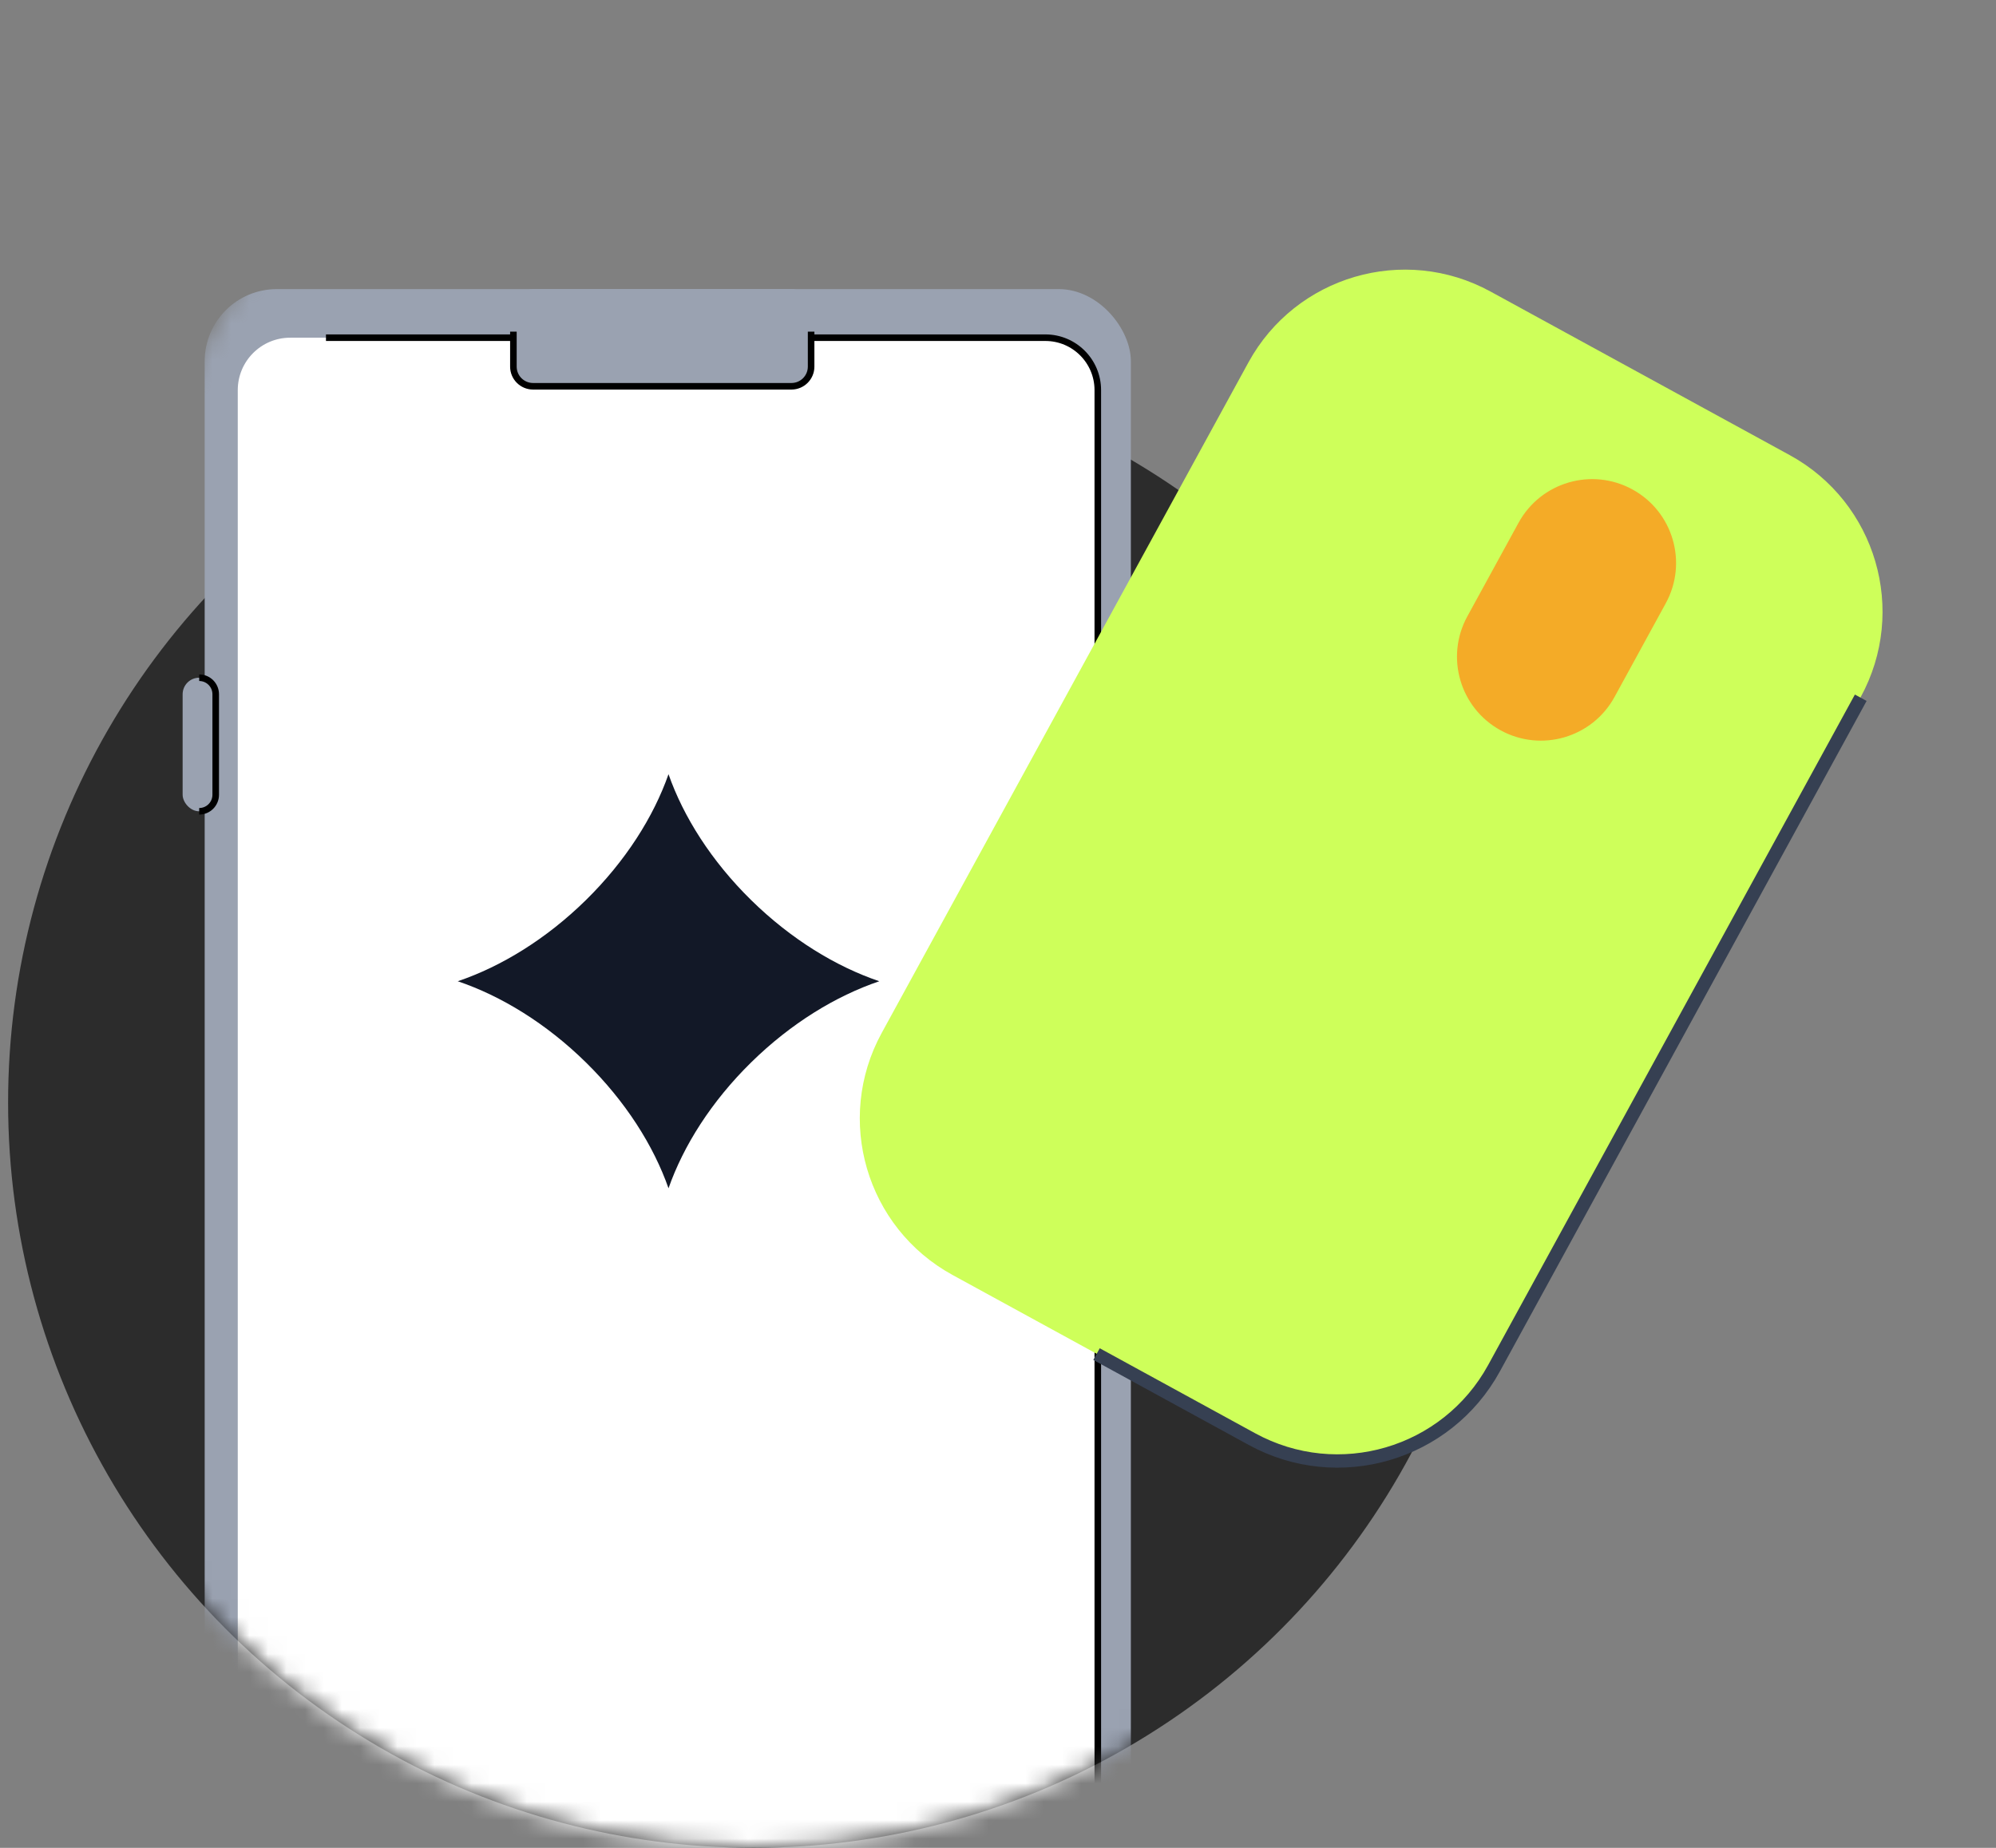 <svg width="108" height="100" viewBox="0 0 108 100" fill="none" xmlns="http://www.w3.org/2000/svg">
<rect x="0" y="0" width="108" height="100" fill="#808080" stroke="none"/>
<ellipse cx="40.774" cy="59.663" rx="40.336" ry="40.336" fill="#2C2C2C"/>
<mask id="mask0_275_24374" style="mask-type:alpha" maskUnits="userSpaceOnUse" x="0" y="0" width="82" height="100">
<path d="M81.11 59.664C81.11 81.941 63.051 100 40.774 100C18.497 100 0.438 81.941 0.438 59.664C0.438 37.387 13.335 0 35.612 0C57.889 0 81.11 37.387 81.11 59.664Z" fill="black"/>
</mask>
<g mask="url(#mask0_275_24374)">
<rect x="11.075" y="15.646" width="50.114" height="96.605" rx="3.9" fill="#9AA2B1"/>
<rect x="12.865" y="18.275" width="46.535" height="91.348" rx="2.837" fill="white"/>
<path d="M40.643 48.71C38.492 46.597 36.98 44.202 36.172 41.897C35.364 44.202 33.852 46.597 31.702 48.71C29.551 50.822 27.114 52.308 24.768 53.102C27.114 53.896 29.551 55.381 31.702 57.494C33.852 59.607 35.364 62.001 36.172 64.306C36.98 62.001 38.492 59.607 40.643 57.494C42.794 55.381 45.231 53.896 47.577 53.102C45.231 52.308 42.794 50.822 40.643 48.71Z" fill="#121827"/>
<path d="M17.638 18.275L56.564 18.275C58.13 18.275 59.4 19.545 59.4 21.112L59.4 103.709" stroke="black" stroke-width="0.355"/>
<rect x="62.383" y="43.905" width="1.79" height="7.229" rx="0.895" transform="rotate(180 62.383 43.905)" fill="#9AA2B1"/>
<path d="M61.488 43.905V43.905C60.994 43.905 60.593 43.505 60.593 43.011L60.593 37.571C60.593 37.077 60.994 36.676 61.488 36.676V36.676" stroke="black" stroke-width="0.355"/>
<rect x="9.882" y="36.676" width="1.79" height="7.229" rx="0.895" fill="#9AA2B1"/>
<path d="M10.778 36.676V36.676C11.272 36.676 11.672 37.076 11.672 37.571V43.01C11.672 43.504 11.272 43.905 10.778 43.905V43.905" stroke="black" stroke-width="0.355"/>
<rect x="43.888" y="15.646" width="5.257" height="16.108" rx="1.064" transform="rotate(90 43.888 15.646)" fill="#9AA2B1"/>
<path d="M43.888 17.947L43.888 19.84C43.888 20.428 43.411 20.904 42.824 20.904L28.843 20.904C28.256 20.904 27.779 20.428 27.779 19.84L27.779 17.947" stroke="black" stroke-width="0.355"/>
<rect x="62.383" y="53.104" width="1.79" height="7.229" rx="0.895" transform="rotate(180 62.383 53.104)" fill="#9AA2B1"/>
<path d="M61.488 53.104V53.104C60.994 53.104 60.593 52.703 60.593 52.209L60.593 46.77C60.593 46.276 60.994 45.875 61.488 45.875V45.875" stroke="black" stroke-width="0.355"/>
</g>
<path d="M67.549 19.615L47.707 55.9C45.149 60.578 46.868 66.442 51.545 69L67.733 77.853C72.411 80.41 78.276 78.692 80.833 74.015L100.676 37.729C103.233 33.052 101.515 27.187 96.838 24.629L80.649 15.777C75.972 13.219 70.107 14.938 67.549 19.615Z" fill="#CEFF5A"/>
<path d="M82.166 28.291L79.392 33.362C78.19 35.562 78.998 38.321 81.198 39.524C83.397 40.727 86.156 39.919 87.359 37.719L90.132 32.647C91.335 30.448 90.527 27.689 88.327 26.486C86.127 25.283 83.369 26.091 82.166 28.291Z" fill="#F4AB27"/>
<path d="M100.682 37.76L80.839 74.043C78.28 78.718 72.415 80.438 67.739 77.879L59.331 73.28" stroke="#364052" stroke-width="0.722" stroke-miterlimit="10"/>
</svg>

